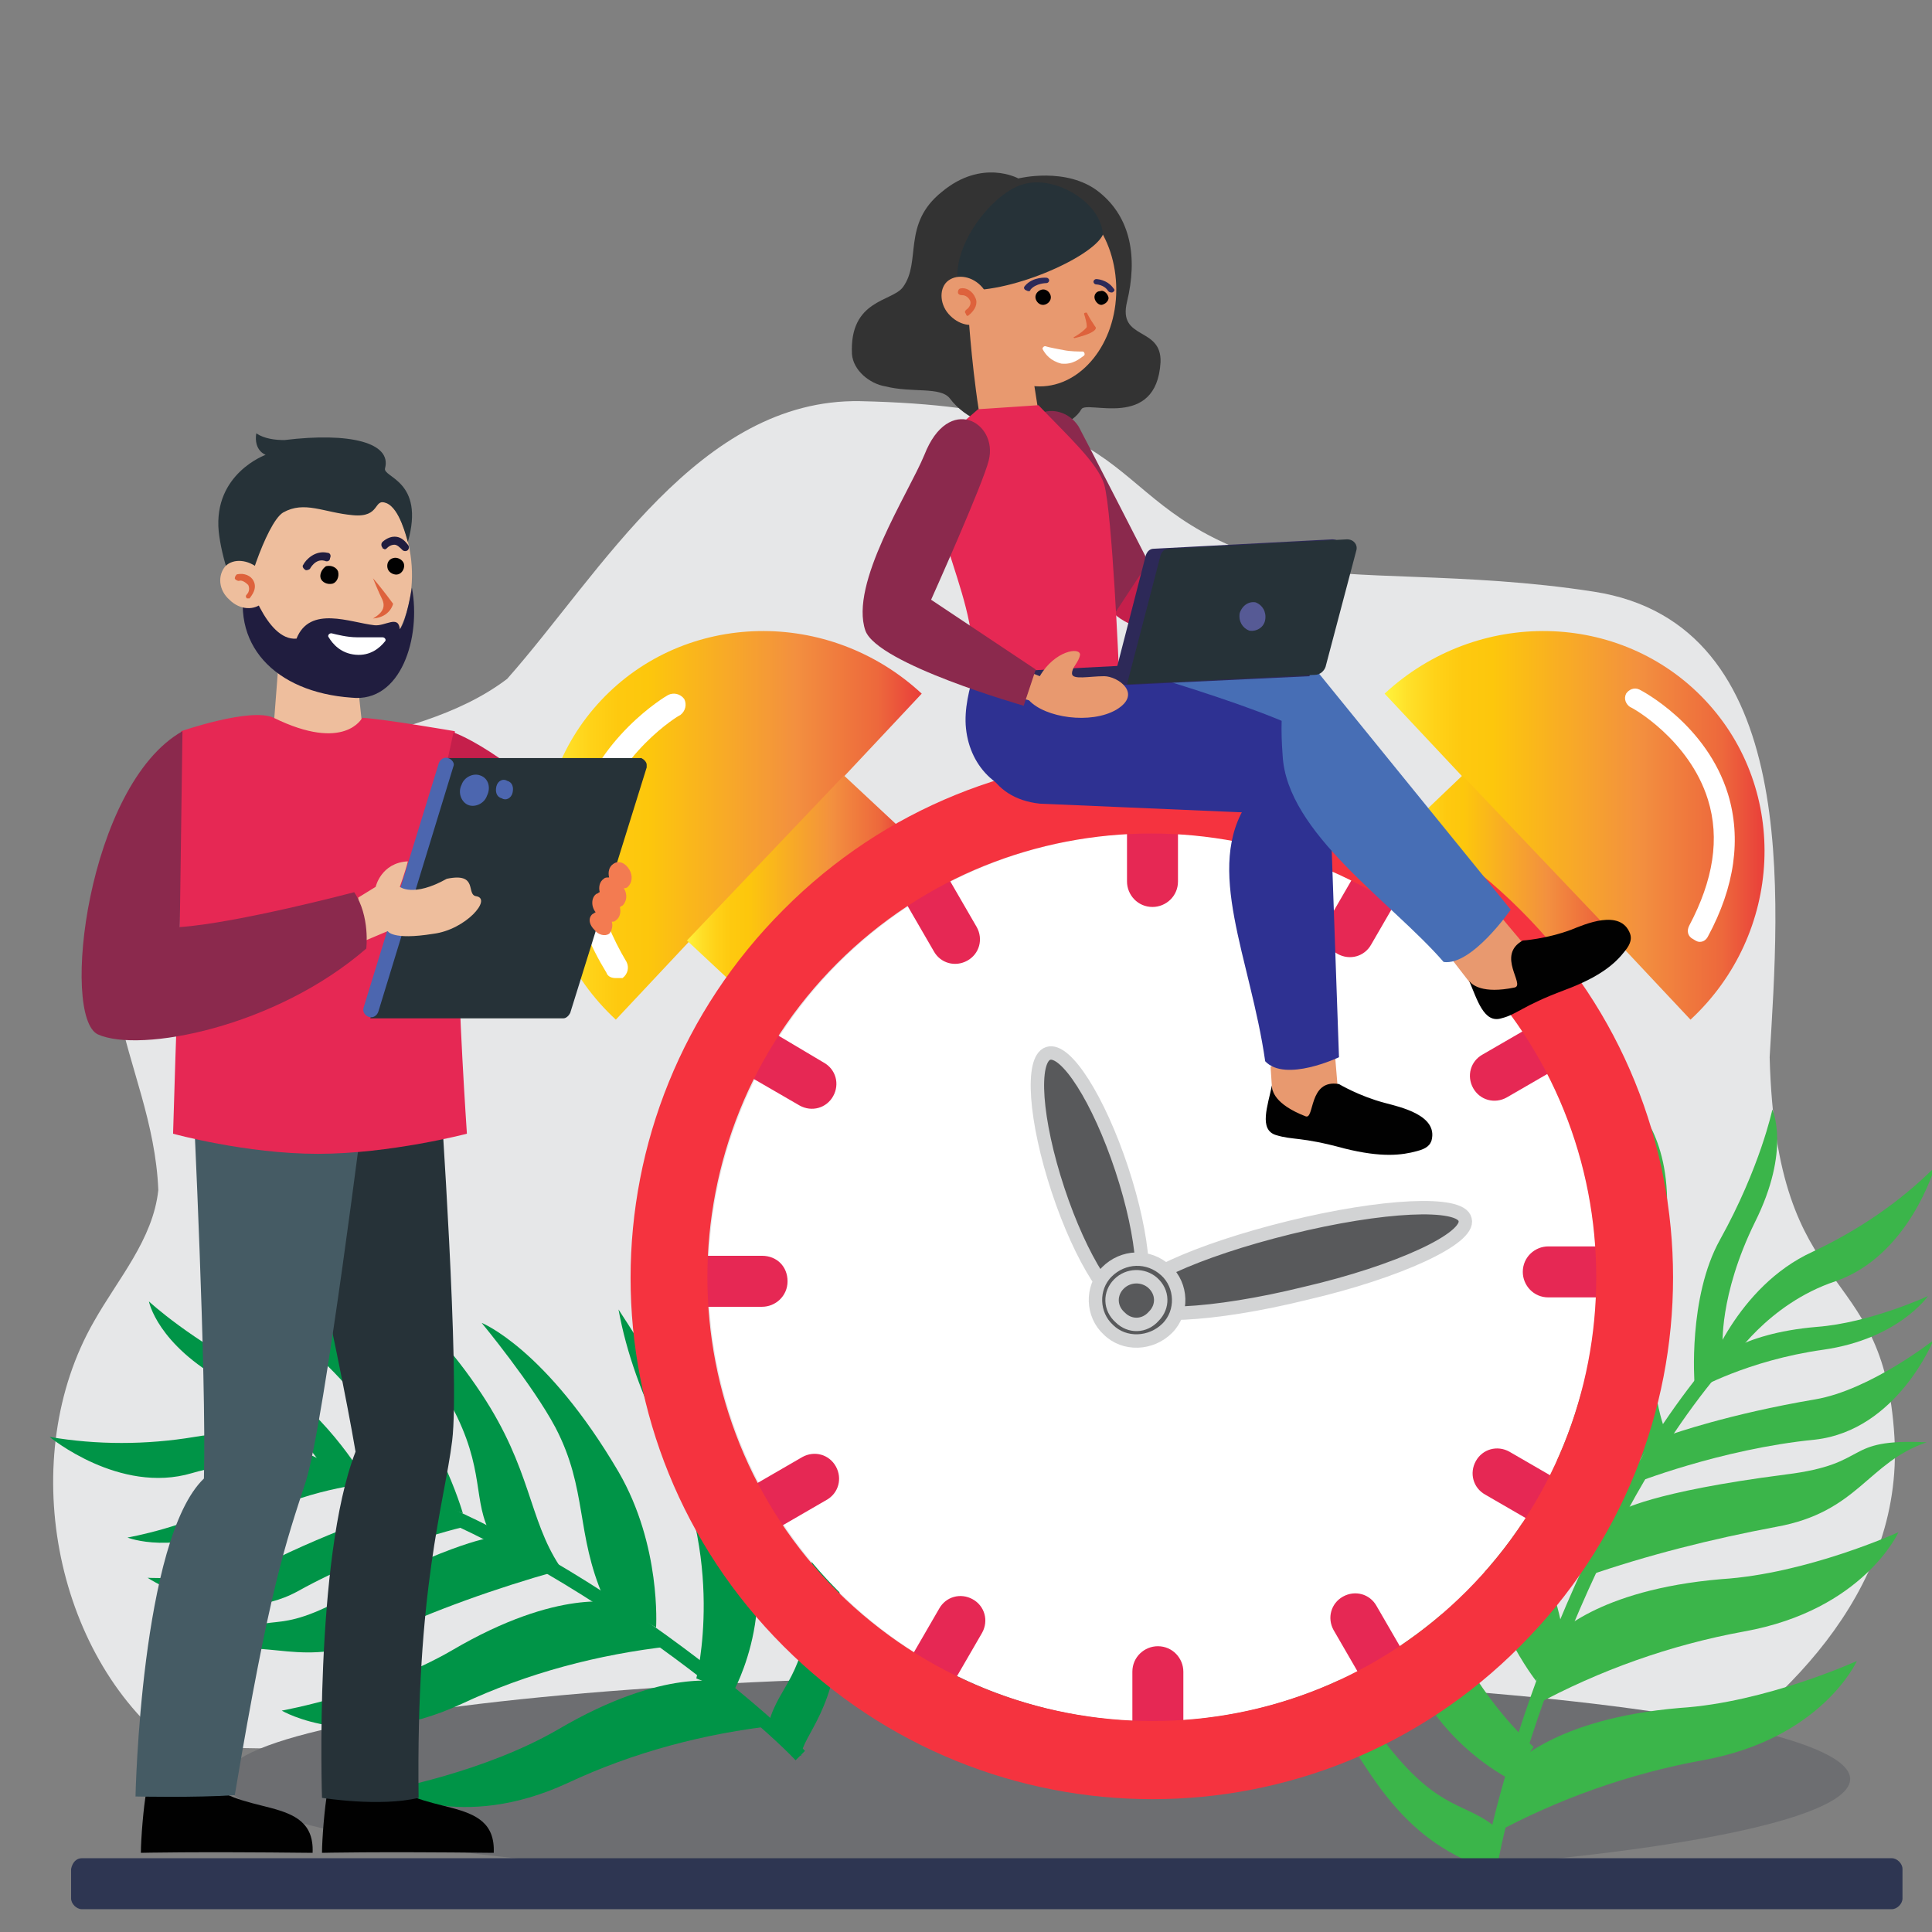<?xml version="1.0" encoding="utf-8"?>
<!-- Generator: Adobe Illustrator 22.0.0, SVG Export Plug-In . SVG Version: 6.00 Build 0)  -->
<svg version="1.1" id="Layer_1" xmlns="http://www.w3.org/2000/svg" xmlns:xlink="http://www.w3.org/1999/xlink" x="0px" y="0px"
	 viewBox="0 0 144 144" style="enable-background:new 0 0 144 144;" xml:space="preserve">
<rect x="0" y="0" width="144" height="144" fill="#808080" stroke="none"/>
<style type="text/css">
	.st0{fill:#E6E7E8;}
	.st1{fill:#6D6E71;}
	.st2{fill:#009447;}
	.st3{fill:#3BB54A;}
	.st4{fill:url(#SVGID_1_);}
	.st5{fill:url(#SVGID_2_);}
	.st6{fill:url(#SVGID_3_);}
	.st7{fill:url(#SVGID_4_);}
	.st8{fill:#FFFFFF;}
	.st9{fill:#E62854;}
	.st10{fill:#58595B;stroke:#D2D3D4;stroke-miterlimit:10;}
	.st11{fill:#F5333F;}
	.st12{fill:#EEBE9D;}
	.st13{fill:#010101;}
	.st14{fill:#DE623C;}
	.st15{fill:#201D3F;}
	.st16{fill:#263238;}
	.st17{fill:#455B64;}
	.st18{fill:#C51F4B;}
	.st19{fill:#4C66AF;}
	.st20{fill:#F37B51;}
	.st21{fill:#8B294D;}
	.st22{fill:#2E3652;}
	.st23{fill:#333333;}
	.st24{fill:#E8996F;}
	.st25{fill:#2D2958;}
	.st26{fill:#476EB5;}
	.st27{fill:#2E3192;}
	.st28{fill:#565A95;}
</style>
<g>
	<path class="st0" d="M12.9,130.2c-8.9-6.9-11.7-21.6-5.9-31.7c1.8-3.2,4.4-6.1,4.8-9.8c-0.4-10-7.8-16.9,1-26.4
		c6.5-7.8,17.6-6.1,25-11.7c7-7.9,14.3-20.9,26.3-20.7c22.9,0.5,17,8.3,32.1,12.3c4.3,1.1,13,0.4,22.6,1.9
		c15.5,2.4,13.8,22.9,13.1,34.7c0.5,18.7,8.5,14.8,9.3,28.3c0.7,11.8-8.8,20.4-16.4,25.2C124.7,132.1,12.9,130.2,12.9,130.2z"/>
	<ellipse class="st1" cx="77.3" cy="132.6" rx="60.6" ry="7.7"/>
	<g>
		<path class="st2" d="M19,91.7c0,0-0.7,4.3,4.9,9.6c5.6,5.3,6.7,10.1,6.7,10.1l3.9,1.4c0,0-2-7.1-6.8-11.2
			C21.8,96.5,19,91.7,19,91.7z"/>
		<path class="st2" d="M11.1,97c0,0,0.6,3.2,5.7,6c5.2,2.9,7.1,6.1,7.1,6.1l3.2,1c0,0-3.2-5.4-7.5-7.5C14.2,99.9,11.1,97,11.1,97z"
			/>
		<path class="st2" d="M28,96.2c0,0,3.4,0.9,7.9,7.7c3.7,5.6,3.5,9.3,5.8,12.8l-5.3-2.7c-1.2-2.6-0.2-5-3.3-10.2
			C30.1,98.9,28,96.2,28,96.2z"/>
		<path class="st2" d="M60.4,109.9c0,0,2.3,2.6,2.2,10.8c-0.1,6.7-2.8,8.6-2.9,10.2l-2.4-2.5c0.8-2.9,2.7-3.3,3.1-9.4
			C60.7,113.4,60.4,109.9,60.4,109.9z"/>
		<path class="st2" d="M35.9,98.6c0,0,3.8,4.6,5.5,7.8c2.4,4.6,1.5,7.9,3.6,12.7l3.9,2.2c0,0,0.4-6.1-2.8-11.6
			C40.7,100.5,35.9,98.6,35.9,98.6z"/>
		<path class="st2" d="M46.1,97.6c0.6,3.3,1.8,6.5,3.3,9.5c4.8,9,2.5,18,2.5,18l2.7,1.1c0,0,4.2-7.3,0-14.7
			C50.1,103.7,46.1,97.6,46.1,97.6z"/>
		<path class="st2" d="M36.7,114.6c0,0-2.5,0.1-11.4,4.7c-5.7,3-4.8,0.1-9.7,3.9c4.4-1.2,7,1.3,12.5-1.2c4.3-2,8.8-3.6,13.4-4.9
			L36.7,114.6z"/>
		<path class="st2" d="M21,127.5c0,0,5.4,3.2,13.4-0.5c4.9-2.3,10.2-3.7,15.6-4.3l-4-3.2c0,0-4.3-1.2-12.3,3.5
			C28.2,126.2,21,127.5,21,127.5z"/>
		<path class="st2" d="M28.9,133.4c0,0,5.4,3.2,13.4-0.5c4.9-2.3,10.2-3.7,15.6-4.3l-4-3.2c0,0-4.3-1.2-12.3,3.5
			C36.1,132.1,28.9,133.4,28.9,133.4z"/>
		<path class="st2" d="M9.5,114.6c0,0,3.5,1.4,8.5-1.1c5-2.6,9.3-2.9,9.3-2.9l-2.1-1c0,0-2.7-0.7-7.8,2.2
			C14.1,113.8,9.5,114.6,9.5,114.6z"/>
		<path class="st2" d="M30.5,112.3c0,0-4.2,1.1-10,3.9c-3.6,1.7-9.5,1.4-9.5,1.4s5.9,3.9,11.2,1c6.1-3.4,12.8-4.9,12.8-4.9
			L30.5,112.3z"/>
		<path class="st2" d="M25.9,110c0,0-5.4-4-11.4-2.9c-3.6,0.6-7.3,0.6-10.8,0c0,0,5.2,4.3,10.6,2.7c5-1.5,9.6,0.5,9.6,0.5L25.9,110z
			"/>
		<path class="st2" d="M59.3,131.2l0.7-0.7c-4.2-4.4-20.4-17.7-36-21.5l-0.2,1C39.1,113.8,55.2,126.9,59.3,131.2z"/>
	</g>
	<g>
		<path class="st3" d="M122.3,82.9c0,0,3.1,3.3,1.5,10.9c-1.6,7.8,0.2,12.5,0.2,12.5l-2.4,3.4c0,0-2.5-7.2-0.9-13.4
			C122.7,88.6,122.3,82.9,122.3,82.9z"/>
		<path class="st3" d="M132.1,82.7c0,0,1.4,3-1.3,8.4c-2.7,5.5-2.4,9.3-2.4,9.3l-2.1,2.7c0,0-0.5-6.4,1.9-10.7
			C131.2,87,132.1,82.7,132.1,82.7z"/>
		<path class="st3" d="M117.4,91.9c0,0-2.3,2.7-2.1,11.1c0.2,6.9,2.5,9.9,2.6,14.1l2.9-5.3c-0.5-2.9-2.8-4.3-3.2-10.5
			C117.1,95.5,117.4,91.9,117.4,91.9z"/>
		<path class="st3" d="M98.1,122.5c0,0-0.4,3.5,4.5,10.4c4,5.6,7.4,5.6,8.4,6.9l0.6-3.5c-2.3-2-4.2-1.2-8.1-6.1
			C99.9,125.6,98.1,122.5,98.1,122.5z"/>
		<path class="st3" d="M112,98.6c0,0-0.5,6.1,0,9.8c0.7,5.3,3.4,7.5,4.4,12.8l-1.9,4.1c0,0-3.9-4.9-4.4-11.4
			C109.1,103,112,98.6,112,98.6z"/>
		<path class="st3" d="M103,103.7c1.4,3.2,2.3,6.5,2.8,9.9c1.2,10.4,8.5,16.6,8.5,16.6l-1.6,2.5c0,0-7.8-3.7-8.6-12.4
			C103.1,111.1,103,103.7,103,103.7z"/>
		<path class="st3" d="M120.8,112.6c0,0,2.2-1.4,12.3-2.7c6.5-0.8,4.1-2.7,10.5-2.4c-4.4,1.5-5.1,5.2-11.2,6.3
			c-4.8,0.9-9.6,2.1-14.2,3.7L120.8,112.6z"/>
		<path class="st3" d="M141.5,114.2c0,0-2.6,5.8-11.5,7.4c-5.5,1-10.8,2.9-15.6,5.5l1.5-5.1c0,0,3-3.5,12.4-4.3
			C134.7,117.3,141.5,114.2,141.5,114.2z"/>
		<path class="st3" d="M138.4,123.8c0,0-2.6,5.8-11.5,7.4c-5.5,1-10.8,2.9-15.6,5.5l1.5-5.1c0,0,3-3.5,12.4-4.3
			C131.6,126.9,138.4,123.8,138.4,123.8z"/>
		<path class="st3" d="M143.7,96.6c0,0-2.2,3.2-7.8,4c-5.7,0.8-9.5,3-9.5,3l1.2-2c0,0,1.9-2.2,7.8-2.7
			C139.4,98.6,143.7,96.6,143.7,96.6z"/>
		<path class="st3" d="M124.6,106.9c0,0,4.2-1.5,10.7-2.6c4.1-0.7,8.8-4.4,8.8-4.4s-2.7,6.7-8.8,7.4c-7.1,0.7-13.6,3.3-13.6,3.3
			L124.6,106.9z"/>
		<path class="st3" d="M127.2,102.4c0,0,2.2-6.5,7.9-9.1c3.4-1.6,6.5-3.7,9.1-6.3c0,0-1.9,6.6-7.4,8.5c-5.1,1.7-7.8,6-7.8,6
			L127.2,102.4z"/>
		<path class="st3" d="M111.5,139.7l-1-0.1c0.9-6.1,6.8-26.8,17.8-39.1l0.8,0.7C118.3,113.3,112.4,133.7,111.5,139.7z"/>
	</g>
	<g>
		<g>
			<g>
				<linearGradient id="SVGID_1_" gradientUnits="userSpaceOnUse" x1="103.303" y1="61.494" x2="131.555" y2="61.494">
					<stop  offset="0" style="stop-color:#FFF33B"/>
					<stop  offset="5.948725e-02" style="stop-color:#FFE029"/>
					<stop  offset="0.13" style="stop-color:#FFD218"/>
					<stop  offset="0.203" style="stop-color:#FEC90F"/>
					<stop  offset="0.281" style="stop-color:#FDC70C"/>
					<stop  offset="0.668" style="stop-color:#F3903F"/>
					<stop  offset="0.888" style="stop-color:#ED683C"/>
					<stop  offset="1" style="stop-color:#E93E3A"/>
				</linearGradient>
				<path class="st4" d="M126,76c6.9-6.4,7.4-17.1,1.1-23.8c-6.3-6.7-17-6.9-23.9-0.5L126,76z"/>
				<linearGradient id="SVGID_2_" gradientUnits="userSpaceOnUse" x1="104.562" y1="66.04" x2="120.706" y2="66.04">
					<stop  offset="0" style="stop-color:#FFF33B"/>
					<stop  offset="5.948725e-02" style="stop-color:#FFE029"/>
					<stop  offset="0.13" style="stop-color:#FFD218"/>
					<stop  offset="0.203" style="stop-color:#FEC90F"/>
					<stop  offset="0.281" style="stop-color:#FDC70C"/>
					<stop  offset="0.668" style="stop-color:#F3903F"/>
					<stop  offset="0.888" style="stop-color:#ED683C"/>
					<stop  offset="1" style="stop-color:#E93E3A"/>
				</linearGradient>
				<polygon class="st5" points="116.3,74.3 104.6,62 109,57.8 120.7,70.1 				"/>
			</g>
			<g>
				<linearGradient id="SVGID_3_" gradientUnits="userSpaceOnUse" x1="40.373" y1="61.494" x2="68.625" y2="61.494">
					<stop  offset="0" style="stop-color:#FFF33B"/>
					<stop  offset="5.948725e-02" style="stop-color:#FFE029"/>
					<stop  offset="0.13" style="stop-color:#FFD218"/>
					<stop  offset="0.203" style="stop-color:#FEC90F"/>
					<stop  offset="0.281" style="stop-color:#FDC70C"/>
					<stop  offset="0.668" style="stop-color:#F3903F"/>
					<stop  offset="0.888" style="stop-color:#ED683C"/>
					<stop  offset="1" style="stop-color:#E93E3A"/>
				</linearGradient>
				<path class="st6" d="M45.9,76c-6.9-6.4-7.4-17.1-1.1-23.8c6.3-6.7,17-6.9,23.9-0.5L45.9,76z"/>
				<linearGradient id="SVGID_4_" gradientUnits="userSpaceOnUse" x1="51.222" y1="66.04" x2="67.366" y2="66.04">
					<stop  offset="0" style="stop-color:#FFF33B"/>
					<stop  offset="5.948725e-02" style="stop-color:#FFE029"/>
					<stop  offset="0.13" style="stop-color:#FFD218"/>
					<stop  offset="0.203" style="stop-color:#FEC90F"/>
					<stop  offset="0.281" style="stop-color:#FDC70C"/>
					<stop  offset="0.668" style="stop-color:#F3903F"/>
					<stop  offset="0.888" style="stop-color:#ED683C"/>
					<stop  offset="1" style="stop-color:#E93E3A"/>
				</linearGradient>
				<polygon class="st7" points="55.7,74.3 67.4,62 62.9,57.8 51.2,70.1 				"/>
			</g>
			<ellipse class="st8" cx="85.9" cy="95.2" rx="33.1" ry="33.1"/>
			<g>
				<g>
					<g>
						<path class="st9" d="M85.9,59.4c-1,0-1.9,0.8-1.9,1.9v4.4c0,1,0.8,1.9,1.9,1.9c1,0,1.9-0.8,1.9-1.9v-4.4
							C87.7,60.3,86.9,59.4,85.9,59.4z"/>
					</g>
				</g>
				<g>
					<g>
						<path class="st9" d="M68.1,64.6c-0.9,0.5-1.2,1.6-0.7,2.5l2.2,3.8c0.5,0.9,1.6,1.2,2.5,0.7c0.9-0.5,1.2-1.6,0.7-2.5l-2.2-3.8
							C70.1,64.4,69,64,68.1,64.6z"/>
					</g>
				</g>
				<g>
					<g>
						<path class="st9" d="M55.1,77.7c-0.5,0.9-0.2,2,0.7,2.5l3.8,2.2c0.9,0.5,2,0.2,2.5-0.7c0.5-0.9,0.2-2-0.7-2.5L57.7,77
							C56.8,76.5,55.7,76.8,55.1,77.7z"/>
					</g>
				</g>
				<g>
					<g>
						<path class="st9" d="M50.5,95.5c0,1,0.8,1.9,1.9,1.9h4.4c1,0,1.9-0.8,1.9-1.9s-0.8-1.9-1.9-1.9h-4.4
							C51.3,93.6,50.5,94.5,50.5,95.5z"/>
					</g>
				</g>
				<g>
					<g>
						<path class="st9" d="M55.3,113.3c0.5,0.9,1.6,1.2,2.5,0.7l3.8-2.2c0.9-0.5,1.2-1.6,0.7-2.5c-0.5-0.9-1.6-1.2-2.5-0.7l-3.8,2.2
							C55.1,111.2,54.8,112.4,55.3,113.3z"/>
					</g>
				</g>
				<g>
					<g>
						<path class="st9" d="M68.5,126.2c0.9,0.5,2,0.2,2.5-0.7l2.2-3.8c0.5-0.9,0.2-2-0.7-2.5c-0.9-0.5-2-0.2-2.5,0.7l-2.2,3.8
							C67.3,124.6,67.6,125.7,68.5,126.2z"/>
					</g>
				</g>
				<g>
					<g>
						<path class="st9" d="M86.3,130.9c1,0,1.9-0.8,1.9-1.9v-4.4c0-1-0.8-1.9-1.9-1.9c-1,0-1.9,0.8-1.9,1.9v4.4
							C84.4,130.1,85.3,130.9,86.3,130.9z"/>
					</g>
				</g>
				<g>
					<g>
						<path class="st9" d="M104.1,126c0.9-0.5,1.2-1.6,0.7-2.5l-2.2-3.8c-0.5-0.9-1.6-1.2-2.5-0.7c-0.9,0.5-1.2,1.6-0.7,2.5l2.2,3.8
							C102,126.2,103.2,126.5,104.1,126z"/>
					</g>
				</g>
				<g>
					<g>
						<path class="st9" d="M117,112.9c0.5-0.9,0.2-2-0.7-2.5l-3.8-2.2c-0.9-0.5-2-0.2-2.5,0.7c-0.5,0.9-0.2,2,0.7,2.5l3.8,2.2
							C115.4,114.1,116.5,113.8,117,112.9z"/>
					</g>
				</g>
				<g>
					<g>
						<path class="st9" d="M121.7,94.8c0-1-0.8-1.9-1.9-1.9h-4.4c-1,0-1.9,0.8-1.9,1.9c0,1,0.8,1.9,1.9,1.9h4.4
							C120.9,96.7,121.7,95.9,121.7,94.8z"/>
					</g>
				</g>
				<g>
					<g>
						<path class="st9" d="M116.8,77.1c-0.5-0.9-1.6-1.2-2.5-0.7l-3.8,2.2c-0.9,0.5-1.2,1.6-0.7,2.5c0.5,0.9,1.6,1.2,2.5,0.7
							l3.8-2.2C117,79.1,117.3,78,116.8,77.1z"/>
					</g>
				</g>
				<g>
					<g>
						<path class="st9" d="M103.7,64.1c-0.9-0.5-2-0.2-2.5,0.7L99,68.6c-0.5,0.9-0.2,2,0.7,2.5c0.9,0.5,2,0.2,2.5-0.7l2.2-3.8
							C104.9,65.8,104.6,64.6,103.7,64.1z"/>
					</g>
				</g>
			</g>
			<g>
				
					<ellipse transform="matrix(0.949 -0.314 0.314 0.949 -23.522 30.022)" class="st10" cx="81.3" cy="87.9" rx="2.5" ry="9.9"/>
				<path class="st10" d="M97.3,96.4c-6.9,1.7-12.8,2-13.1,0.6c-0.3-1.4,5-3.8,11.9-5.5c6.9-1.7,12.8-2,13.1-0.6
					C109.6,92.3,104.2,94.8,97.3,96.4z"/>
				<path class="st10" d="M82.5,94.8c-1.2,1.2-1.1,3.2,0.1,4.3c1.2,1.2,3.2,1.1,4.4-0.1c1.2-1.2,1.1-3.2-0.1-4.3
					C85.6,93.5,83.7,93.6,82.5,94.8z"/>
				<path class="st10" d="M83.4,95.7c-0.7,0.7-0.7,1.8,0.1,2.5c0.7,0.7,1.8,0.7,2.5-0.1c0.7-0.7,0.7-1.8-0.1-2.5
					C85.2,95,84.1,95,83.4,95.7z"/>
			</g>
			<path class="st11" d="M113.3,67.8c-15.2-15.2-39.8-15.2-54.9,0c-15.2,15.2-15.2,39.7,0,54.9c15.2,15.2,39.8,15.2,54.9,0
				C128.5,107.5,128.5,82.9,113.3,67.8z M109.3,118.6c-12.9,12.9-33.9,12.9-46.9,0c-12.9-12.9-12.9-33.9,0-46.8
				c12.9-12.9,33.9-12.9,46.9,0C122.2,84.7,122.2,105.7,109.3,118.6z"/>
		</g>
		<g>
			<path class="st8" d="M45.9,72.9c-0.3,0-0.6-0.1-0.7-0.4c-2.5-4.1-3.2-8-2.3-11.7c1.5-5.8,6.7-8.9,6.9-9c0.4-0.2,0.9-0.1,1.2,0.3
				c0.2,0.4,0.1,0.9-0.3,1.2c-0.1,0-4.8,2.9-6.1,8c-0.8,3.2-0.1,6.7,2.1,10.4c0.2,0.4,0.1,0.9-0.3,1.2
				C46.2,72.9,46.1,72.9,45.9,72.9z"/>
		</g>
		<g>
			<path class="st8" d="M126.7,70.2c0.3,0,0.5-0.2,0.6-0.4c2-3.7,2.5-7.3,1.5-10.6c-1.6-5.2-6.4-7.7-6.6-7.8c-0.4-0.2-0.8,0-1,0.3
				c-0.2,0.4,0,0.8,0.3,1c0.1,0,4.4,2.4,5.8,6.9c0.9,2.9,0.4,6-1.4,9.4c-0.2,0.4-0.1,0.8,0.3,1C126.5,70.2,126.6,70.2,126.7,70.2z"
				/>
		</g>
	</g>
	<g id="c_1_">
		<g>
			<polygon id="v-2_1_" class="st12" points="23.6,47.6 23.6,47.6 26.3,47.6 27,54.1 23.8,55.8 20.4,54.1 20.9,47.6 			"/>
			<g>
				
					<ellipse transform="matrix(0.989 -0.145 0.145 0.989 -5.898 3.977)" class="st12" cx="24.2" cy="42.3" rx="6.5" ry="8.2"/>
				<path class="st13" d="M28.9,42.4c0.1,0.3,0.5,0.5,0.8,0.4c0.3-0.1,0.5-0.5,0.4-0.8c-0.1-0.3-0.5-0.5-0.8-0.4
					C28.9,41.7,28.8,42.1,28.9,42.4z"/>
				<path class="st13" d="M23.9,43.1c0.1,0.3,0.5,0.5,0.9,0.4c0.3-0.1,0.5-0.5,0.4-0.9c-0.1-0.3-0.5-0.5-0.9-0.4
					C24,42.4,23.8,42.8,23.9,43.1z"/>
				<path class="st14" d="M27.8,43.1c0.7,0.8,1.5,1.9,1.5,1.9s-0.2,1-1.5,1.1c0.5-0.3,1-0.7,0.7-1.4C28.2,44.1,27.8,43.1,27.8,43.1z
					"/>
				<g>
					<path class="st15" d="M22.8,42.5C22.8,42.5,22.8,42.4,22.8,42.5c-0.2-0.1-0.3-0.3-0.2-0.4c0.2-0.4,0.9-1.1,1.8-0.9
						c0.2,0,0.3,0.2,0.2,0.4c0,0.2-0.2,0.3-0.4,0.2c-0.7-0.2-1.1,0.6-1.1,0.6C23.1,42.4,23,42.5,22.8,42.5z"/>
				</g>
				<g>
					<path class="st15" d="M28.6,40.9c0,0-0.1,0-0.1-0.1c-0.1-0.1-0.1-0.3,0-0.4c0,0,0.4-0.4,0.9-0.4c0.4,0,0.7,0.2,1,0.6
						c0.1,0.1,0.1,0.3,0,0.4c-0.1,0.1-0.3,0.1-0.4,0c-0.2-0.2-0.4-0.4-0.6-0.4c-0.3,0-0.5,0.2-0.5,0.2C28.8,40.9,28.7,41,28.6,40.9z
						"/>
				</g>
				<path class="st16" d="M16.3,39.6c-0.4-4.3,3.5-5.7,3.5-5.7s-0.9-0.3-0.7-1.6c0.6,0.4,1.4,0.5,2.1,0.5c4.9-0.6,8,0.2,7.5,2.1
					c-0.2,0.7,3,0.9,1.7,5.5c-0.1-0.3-0.6-2.5-1.6-2.9c-1-0.4-0.4,1.1-2.5,0.9c-2.2-0.2-3.6-1.1-5.2-0.2c-1.3,0.8-3.1,6.7-2.8,6.9
					C17.4,44.4,16.5,41.5,16.3,39.6z"/>
				<path class="st15" d="M30.7,43.8c0,0-0.4,2.5-0.9,3.1c-0.1-1.1-1.1-0.2-1.9-0.3c-1.8-0.2-4.8-1.5-5.8,1
					c-2.3,0.2-3.7-4.7-3.7-4.7c-1.4,5.1,2.1,8.7,7.8,9.1C29.9,52.4,31.4,47.5,30.7,43.8z"/>
				<g>
					<path class="st12" d="M19.3,42.4c0.8,0.7,0.9,1.8,0.3,2.5c-0.6,0.6-1.7,0.6-2.5-0.2c-0.8-0.7-0.9-1.8-0.3-2.5
						C17.4,41.6,18.5,41.7,19.3,42.4z"/>
					<g>
						<path class="st14" d="M18.6,44.6C18.7,44.6,18.7,44.6,18.6,44.6c0.4-0.5,0.5-0.9,0.3-1.3c-0.2-0.4-0.7-0.6-1.2-0.5
							c-0.1,0-0.2,0.2-0.2,0.3c0,0.1,0.2,0.2,0.3,0.2c0.2-0.1,0.5,0.1,0.7,0.3c0.1,0.2,0.1,0.5-0.1,0.7c-0.1,0.1-0.1,0.2,0,0.3
							C18.5,44.6,18.5,44.6,18.6,44.6z"/>
					</g>
				</g>
				<path class="st8" d="M28.7,47.8c0.1-0.1,0-0.3-0.2-0.3c-0.5,0-1.2,0-1.9,0c-0.7,0-1.5-0.2-1.9-0.3c-0.2,0-0.3,0.2-0.2,0.3
					c0.3,0.5,0.9,1.2,2,1.3C27.6,48.9,28.3,48.3,28.7,47.8z"/>
			</g>
		</g>
		<path class="st13" d="M28.6,132.3c2.4,3.3,8.4,1.3,8.2,5.8c-9-0.1-12.8,0-12.8,0c0-1,0.2-3.5,0.4-4.5L28.6,132.3z"/>
		<path class="st13" d="M15.1,132.3c2.4,3.3,8.4,1.3,8.2,5.8c-9-0.1-12.8,0-12.8,0c0-1,0.2-3.5,0.4-4.5L15.1,132.3z"/>
		<path class="st16" d="M32.8,81.2c0,0,1.5,21.4,0.9,26.2c-0.6,4.8-2.7,10.9-2.5,26.6c-2.9,0.7-7.2,0-7.2,0s-0.6-17.8,2.5-25.8
			c-1.3-7.7-5.3-25.4-5.3-25.4L32.8,81.2z"/>
		<path class="st17" d="M27.2,81.8c0,0-3,24.1-4.4,28.6c-1.5,4.6-2.7,7.9-5.3,23.4c-3,0.2-7.4,0.1-7.4,0.1s0.4-19.2,5.1-23.7
			c0.2-7.8-0.8-28.2-0.8-28.2L27.2,81.8z"/>
		<g id="v_1_">
			<path id="h-5_1_" class="st9" d="M13.5,54.5c0,0,5.2-1.8,6.9-1c5.3,2.6,6.6,0,6.6,0c1.7,0.1,6.9,1,6.9,1c0,5.8,0.4,11.5,0.3,15.9
				c-0.1,3.8,0.6,14.1,0.6,14.1S29.1,86,23.7,86c-5.4,0-10.8-1.5-10.8-1.5s0.3-10.4,0.5-14.3C13.3,65.9,13.5,60.2,13.5,54.5z"/>
		</g>
		<g id="c_9_">
			<path id="c_10_" class="st18" d="M43,63.1c-2.1-5.1-8.4-8.3-9.2-8.5L32.4,61c3,1.8,5.2,3.7,5.2,3.7c-0.4,1.8-0.3,3.6-1.4,5.9
				c0,0,0.9-1.3,2-0.5c1.1,0.7,3.1-0.8,3.1-0.8S44.6,66.9,43,63.1z"/>
		</g>
		<g id="c_2_">
			<g id="c_5_">
				<g id="c_6_">
					<path id="c_8_" class="st16" d="M41.8,75.9c0,0,0.1,0,0.1,0H42c0.2,0,0.4-0.2,0.5-0.4l5.7-18.3c0,0,0-0.1,0-0.1c0,0,0,0,0-0.1
						c0,0,0,0,0,0c0,0,0,0,0,0c0-0.2-0.2-0.4-0.4-0.5c0,0-0.1,0-0.1,0c0,0-0.1,0-0.1,0H33.3l-5.7,19.4L41.8,75.9L41.8,75.9z"/>
					<path id="c_7_" class="st19" d="M33.4,56.5c-0.3-0.1-0.6,0.1-0.7,0.4l-5.6,18.2l0,0c-0.1,0.3,0.1,0.6,0.4,0.7l0,0
						c0.3,0.1,0.6-0.1,0.7-0.4l5.6-18.3C33.9,56.9,33.7,56.6,33.4,56.5z"/>
				</g>
			</g>
			<path id="c_4_" class="st20" d="M44.2,68.1c0.1,0,0.1-0.1,0.2-0.1c0,0,0,0,0,0c-0.4-0.5-0.3-1.2,0.1-1.4c0.1,0,0.1-0.1,0.2-0.1
				c-0.1-0.4,0-0.8,0.3-1c0.1-0.1,0.2-0.1,0.4-0.1c-0.1-0.4,0-0.8,0.3-1c0.4-0.3,0.9-0.1,1.2,0.4c0.3,0.5,0.2,1-0.1,1.3
				c-0.1,0.1-0.2,0.1-0.3,0.1c0.3,0.5,0.2,1-0.1,1.3c-0.1,0-0.1,0.1-0.2,0.1c0.1,0.4,0,0.8-0.3,1c-0.1,0.1-0.2,0.1-0.3,0.1
				c0.1,0.3,0,0.7-0.2,0.9c-0.3,0.2-0.8,0.1-1.1-0.3C43.8,68.8,43.9,68.3,44.2,68.1z"/>
			<path class="st12" d="M26.7,66.9l1.3-0.8c0,0,0.4-1.8,2.4-1.9c-0.2,0.8-0.6,1.9-0.6,1.9s1,0.8,3.5-0.6c2.4-0.5,1.4,1.2,2.2,1.3
				c1.2,0.2-0.8,2.5-3.2,2.8c-3.1,0.5-3.4-0.2-3.4-0.2L27,70.2L26.7,66.9z"/>
			<path id="c_3_" class="st21" d="M13.4,69.1c4.3-0.3,13-2.6,13-2.6c1.2,1.8,0.9,4.2,0.9,4.2c-6.8,5.9-16.9,7.8-20,6.4
				c-2.8-1.3-0.8-18.6,6.3-22.6L13.4,69.1z"/>
		</g>
		<path class="st19" d="M36.3,59.3c-0.2,0.6-0.9,0.9-1.4,0.7c-0.5-0.2-0.8-0.9-0.5-1.5c0.2-0.6,0.9-0.9,1.4-0.7
			C36.4,58,36.6,58.7,36.3,59.3z"/>
		<path class="st19" d="M38.2,59.1c-0.1,0.4-0.5,0.6-0.8,0.4C37,59.4,36.9,59,37,58.6c0.1-0.4,0.5-0.6,0.8-0.4
			C38.2,58.3,38.3,58.7,38.2,59.1z"/>
	</g>
</g>
<path class="st22" d="M6.1,138.5h134.9c0.4,0,0.8,0.4,0.8,0.8v2.2c0,0.4-0.4,0.8-0.8,0.8H6.1c-0.4,0-0.8-0.4-0.8-0.8v-2.2
	C5.4,138.8,5.7,138.5,6.1,138.5z"/>
<g>
	<path class="st23" d="M84,22.5c0.8-3.3,0.3-6.3-2.1-8.2c-2.4-1.9-6-1-6-1l0,0c0,0-2.7-1.5-5.7,1c-3,2.4-1.5,5.2-2.9,7.1
		c-0.8,1.1-4,0.9-3.8,5c0.1,1.2,1.3,2.2,2.5,2.4c2,0.5,4.1,0,4.8,0.9c2.3,3.1,8.5,3.1,9.8,0.8c0.4-0.7,5.6,1.6,5.9-3.5
		C86.6,24.3,83.3,25.4,84,22.5z"/>
	<path class="st24" d="M107.9,71.1l1.7,2.2c0,0,1.5,1.8,3.2,0.8c1.7-0.9,0.8-3.7,0.8-3.7l-2.1-2.5L107.9,71.1z"/>
	<g>
		<g>
			<g>
				<path class="st13" d="M113.5,70.1c0,0,1.7-0.1,3.6-0.8c1-0.4,3.7-1.6,4.4,0.3c0.1,0.3,0.1,0.7-0.4,1.3c-0.7,0.9-1.8,1.9-4.5,2.9
					c-3.2,1.2-3.5,1.8-4.7,2.1c-1.3,0.4-1.8-1.4-2.4-2.8l0,0c0.2,0.3,1,1,3.4,0.5C113.7,73.4,111.5,71.2,113.5,70.1z"/>
			</g>
		</g>
	</g>
	<path class="st24" d="M94.7,79.5l0.1,1.5c0,0,0.2,2.3,2.1,2.5c1.9,0.2,2.8-2.5,2.8-2.5l-0.2-2.4L94.7,79.5z"/>
	<g>
		<path class="st18" d="M85.5,41.9c-0.9,0-2.6,3.5-2.5,3.8c2.4,2.4,11.1,2.2,11.1,2.2l1-1.1C95.2,46.8,89.9,44.6,85.5,41.9z"/>
		<path class="st21" d="M76.9,34.6c1,2.5,5.3,10.9,6.2,11.1l2.5-3.8c0,0-4.5-8.8-5.2-10.1C79,29.6,75.2,30.5,76.9,34.6z"/>
	</g>
	<path class="st24" d="M76.7,26.2c0,0,0.5,3.3,0.7,4.5L73.2,32c-0.7-3.7-1-8.3-1-8.3L76.7,26.2z"/>
	<g>
		<path class="st24" d="M71.9,21.6c0,4,2.5,7.2,5.6,7.2c3.1,0,5.7-3.2,5.7-7.2c0-4-2.5-7.2-5.6-7.2C74.5,14.4,71.9,17.6,71.9,21.6z"
			/>
		<path class="st13" d="M81.6,22.3c0.1,0.3,0.4,0.5,0.6,0.4c0.3-0.1,0.5-0.4,0.4-0.6c-0.1-0.3-0.4-0.5-0.6-0.4
			C81.7,21.7,81.5,22,81.6,22.3z"/>
		<path class="st13" d="M77.2,22.3c0.1,0.3,0.4,0.5,0.7,0.4c0.3-0.1,0.5-0.4,0.4-0.7c-0.1-0.3-0.4-0.5-0.7-0.4
			C77.3,21.7,77.1,22,77.2,22.3z"/>
		<g>
			<path class="st25" d="M76.7,21.7c0,0,0.1,0,0.1-0.1c0.4-0.5,1.2-0.5,1.2-0.5c0.1,0,0.2-0.1,0.2-0.2c0-0.1-0.1-0.2-0.2-0.2
				c0,0-1-0.1-1.6,0.6c-0.1,0.1-0.1,0.2,0,0.3C76.6,21.7,76.6,21.7,76.7,21.7z"/>
		</g>
		<g>
			<path class="st25" d="M82.9,21.8C82.9,21.8,83,21.8,82.9,21.8c0.2-0.1,0.2-0.2,0.1-0.3c-0.5-0.7-1.3-0.7-1.3-0.7
				c-0.1,0-0.2,0.1-0.2,0.2c0,0.1,0.1,0.2,0.2,0.2c0,0,0.6,0,0.9,0.5C82.7,21.8,82.8,21.8,82.9,21.8z"/>
		</g>
		<path class="st14" d="M81,23.3c0.2,0.4,0.4,0.7,0.6,1c0.1,0.1,0.1,0.2,0,0.3c-0.3,0.3-1.1,0.5-1.5,0.6c-0.1,0-0.1-0.1,0-0.1
			c0.5-0.3,0.7-0.5,0.8-0.6c0.1-0.1,0.1-0.1,0.1-0.2c0-0.2-0.1-0.6-0.2-0.9C80.8,23.3,80.9,23.3,81,23.3z"/>
		<path class="st16" d="M71.5,21.6c3.6,0.4,9.9-2.4,10.7-4.1c-0.1-2.4-3.5-4.4-5.8-3.8C74.1,14.2,70.6,18.5,71.5,21.6z"/>
		<g>
			<path class="st24" d="M73.2,21.4c0.7,0.8,0.7,2,0,2.5c-0.7,0.6-1.8,0.3-2.5-0.5c-0.7-0.8-0.7-2,0-2.5
				C71.4,20.4,72.5,20.6,73.2,21.4z"/>
			<g>
				<path class="st14" d="M72.2,23.5C72.2,23.5,72.3,23.5,72.2,23.5c0.5-0.4,0.7-0.9,0.5-1.3c-0.2-0.5-0.7-0.8-1.1-0.7
					c-0.1,0-0.2,0.1-0.2,0.3c0,0.1,0.1,0.2,0.3,0.2c0.3,0,0.5,0.2,0.6,0.4c0.1,0.2,0,0.5-0.3,0.7c-0.1,0.1-0.1,0.2,0,0.3
					C72,23.5,72.1,23.6,72.2,23.5z"/>
			</g>
		</g>
		<path class="st8" d="M80.8,26.5c0.1-0.1,0-0.3-0.1-0.3c-0.3,0-0.9,0-1.4-0.1c-0.5-0.1-1.1-0.2-1.4-0.3c-0.1,0-0.2,0.1-0.2,0.2
			c0.2,0.4,0.6,0.9,1.4,1.1C80,27.2,80.5,26.7,80.8,26.5z"/>
	</g>
	<path class="st26" d="M79.9,58.3l18.3-1.7c0,0,0.7-4.6-0.1-6.4c-0.8-1.8-17.6-0.6-17.6-0.6L79.9,58.3z"/>
	<path class="st27" d="M73.9,46.8c-0.4,1.2-2.2,4.7-1.9,7.5c0.3,2.9,2.5,5.2,5.9,5c0,0,6.3-4,4.5-11.4C82.4,47.8,79,46.7,73.9,46.8z
		"/>
	<path class="st27" d="M77.5,59.9l16.3,0.7c0,0,5.4-2.6,5.3-4.6c-0.1-2-16.7-6.6-16.7-6.6C72.6,47.1,70,59.1,77.5,59.9z"/>
	<path class="st27" d="M99,56l0.8,22.8c0,0-4,1.9-5.5,0.3c-1.1-7.7-4.6-14.4-1.3-19.3C97.6,53.3,99,56,99,56z"/>
	<path class="st26" d="M97.9,49.7l14.7,18.1c0,0-2.9,4.2-5,3.9c-3.9-4.5-11.7-9.6-12-15.4C95,48.4,97.9,49.7,97.9,49.7z"/>
	<path class="st9" d="M72.9,30.5l4.5-0.3c2.2,2.3,4.4,4.3,4.9,5.9c0.6,2.1,1.1,13.9,1.1,13.9c-3.7,1.6-8.1,0.6-10.9-0.3
		c0.4-5.8-4.6-12.1-2.1-16.6C71,32,71.9,31.4,72.9,30.5z"/>
	<g>
		<g>
			<g>
				<path class="st13" d="M99.8,80.8c0,0,1.5,0.9,3.4,1.4c1.1,0.3,4,0.9,3.5,2.8c-0.1,0.3-0.3,0.6-1.1,0.8c-1.1,0.3-2.6,0.5-5.4-0.2
					c-3.3-0.9-3.8-0.6-5.1-1c-1.3-0.4-0.6-2.2-0.3-3.7l0,0c0,0.4,0.2,1.4,2.5,2.3C98,83.5,97.5,80.4,99.8,80.8z"/>
			</g>
		</g>
	</g>
	<g>
		<path class="st25" d="M82.9,51.1l14.7-0.7L100,41c0.1-0.4-0.2-0.8-0.7-0.8l-13.3,0.7c-0.3,0-0.5,0.2-0.6,0.5L82.9,51.1z"/>
		<path class="st16" d="M84,51l14-0.7c0.4,0,0.7-0.3,0.8-0.6l2.3-8.7c0.1-0.4-0.2-0.8-0.7-0.8l-13.3,0.7c-0.3,0-0.5,0.2-0.6,0.5
			L84,51z"/>
		<path class="st28" d="M92.4,45.7c-0.1,0.6,0.2,1.1,0.7,1.3c0.5,0.1,1.1-0.2,1.2-0.8c0.1-0.6-0.2-1.1-0.7-1.3
			C93.1,44.8,92.6,45.1,92.4,45.7z"/>
		<path class="st25" d="M76.2,50l7.8-0.4L84,51l-8.9,0.5l0-0.2C75,50.6,75.5,50.1,76.2,50z"/>
	</g>
	<path class="st24" d="M82.3,50.4c-1.1,0-2.4,0.3-2.4-0.2c0-0.5,0.5-0.8,0.6-1.4c0-0.6-1.9-0.3-3,1.6L77,50.2l-1,1.8l0.7,0.2
		c1.2,1.3,4.6,1.8,6.5,0.7C85.2,51.7,83.3,50.4,82.3,50.4z"/>
	<path class="st21" d="M68.9,33.9c-1.2,2.9-5.6,9.6-4.4,13.1c0.9,2.5,11.8,5.6,11.8,5.6l0.9-2.7l-7.8-5.2c0,0,3.9-8.7,4.3-10.4
		C74.4,31.5,70.7,29.3,68.9,33.9z"/>
</g>
</svg>
